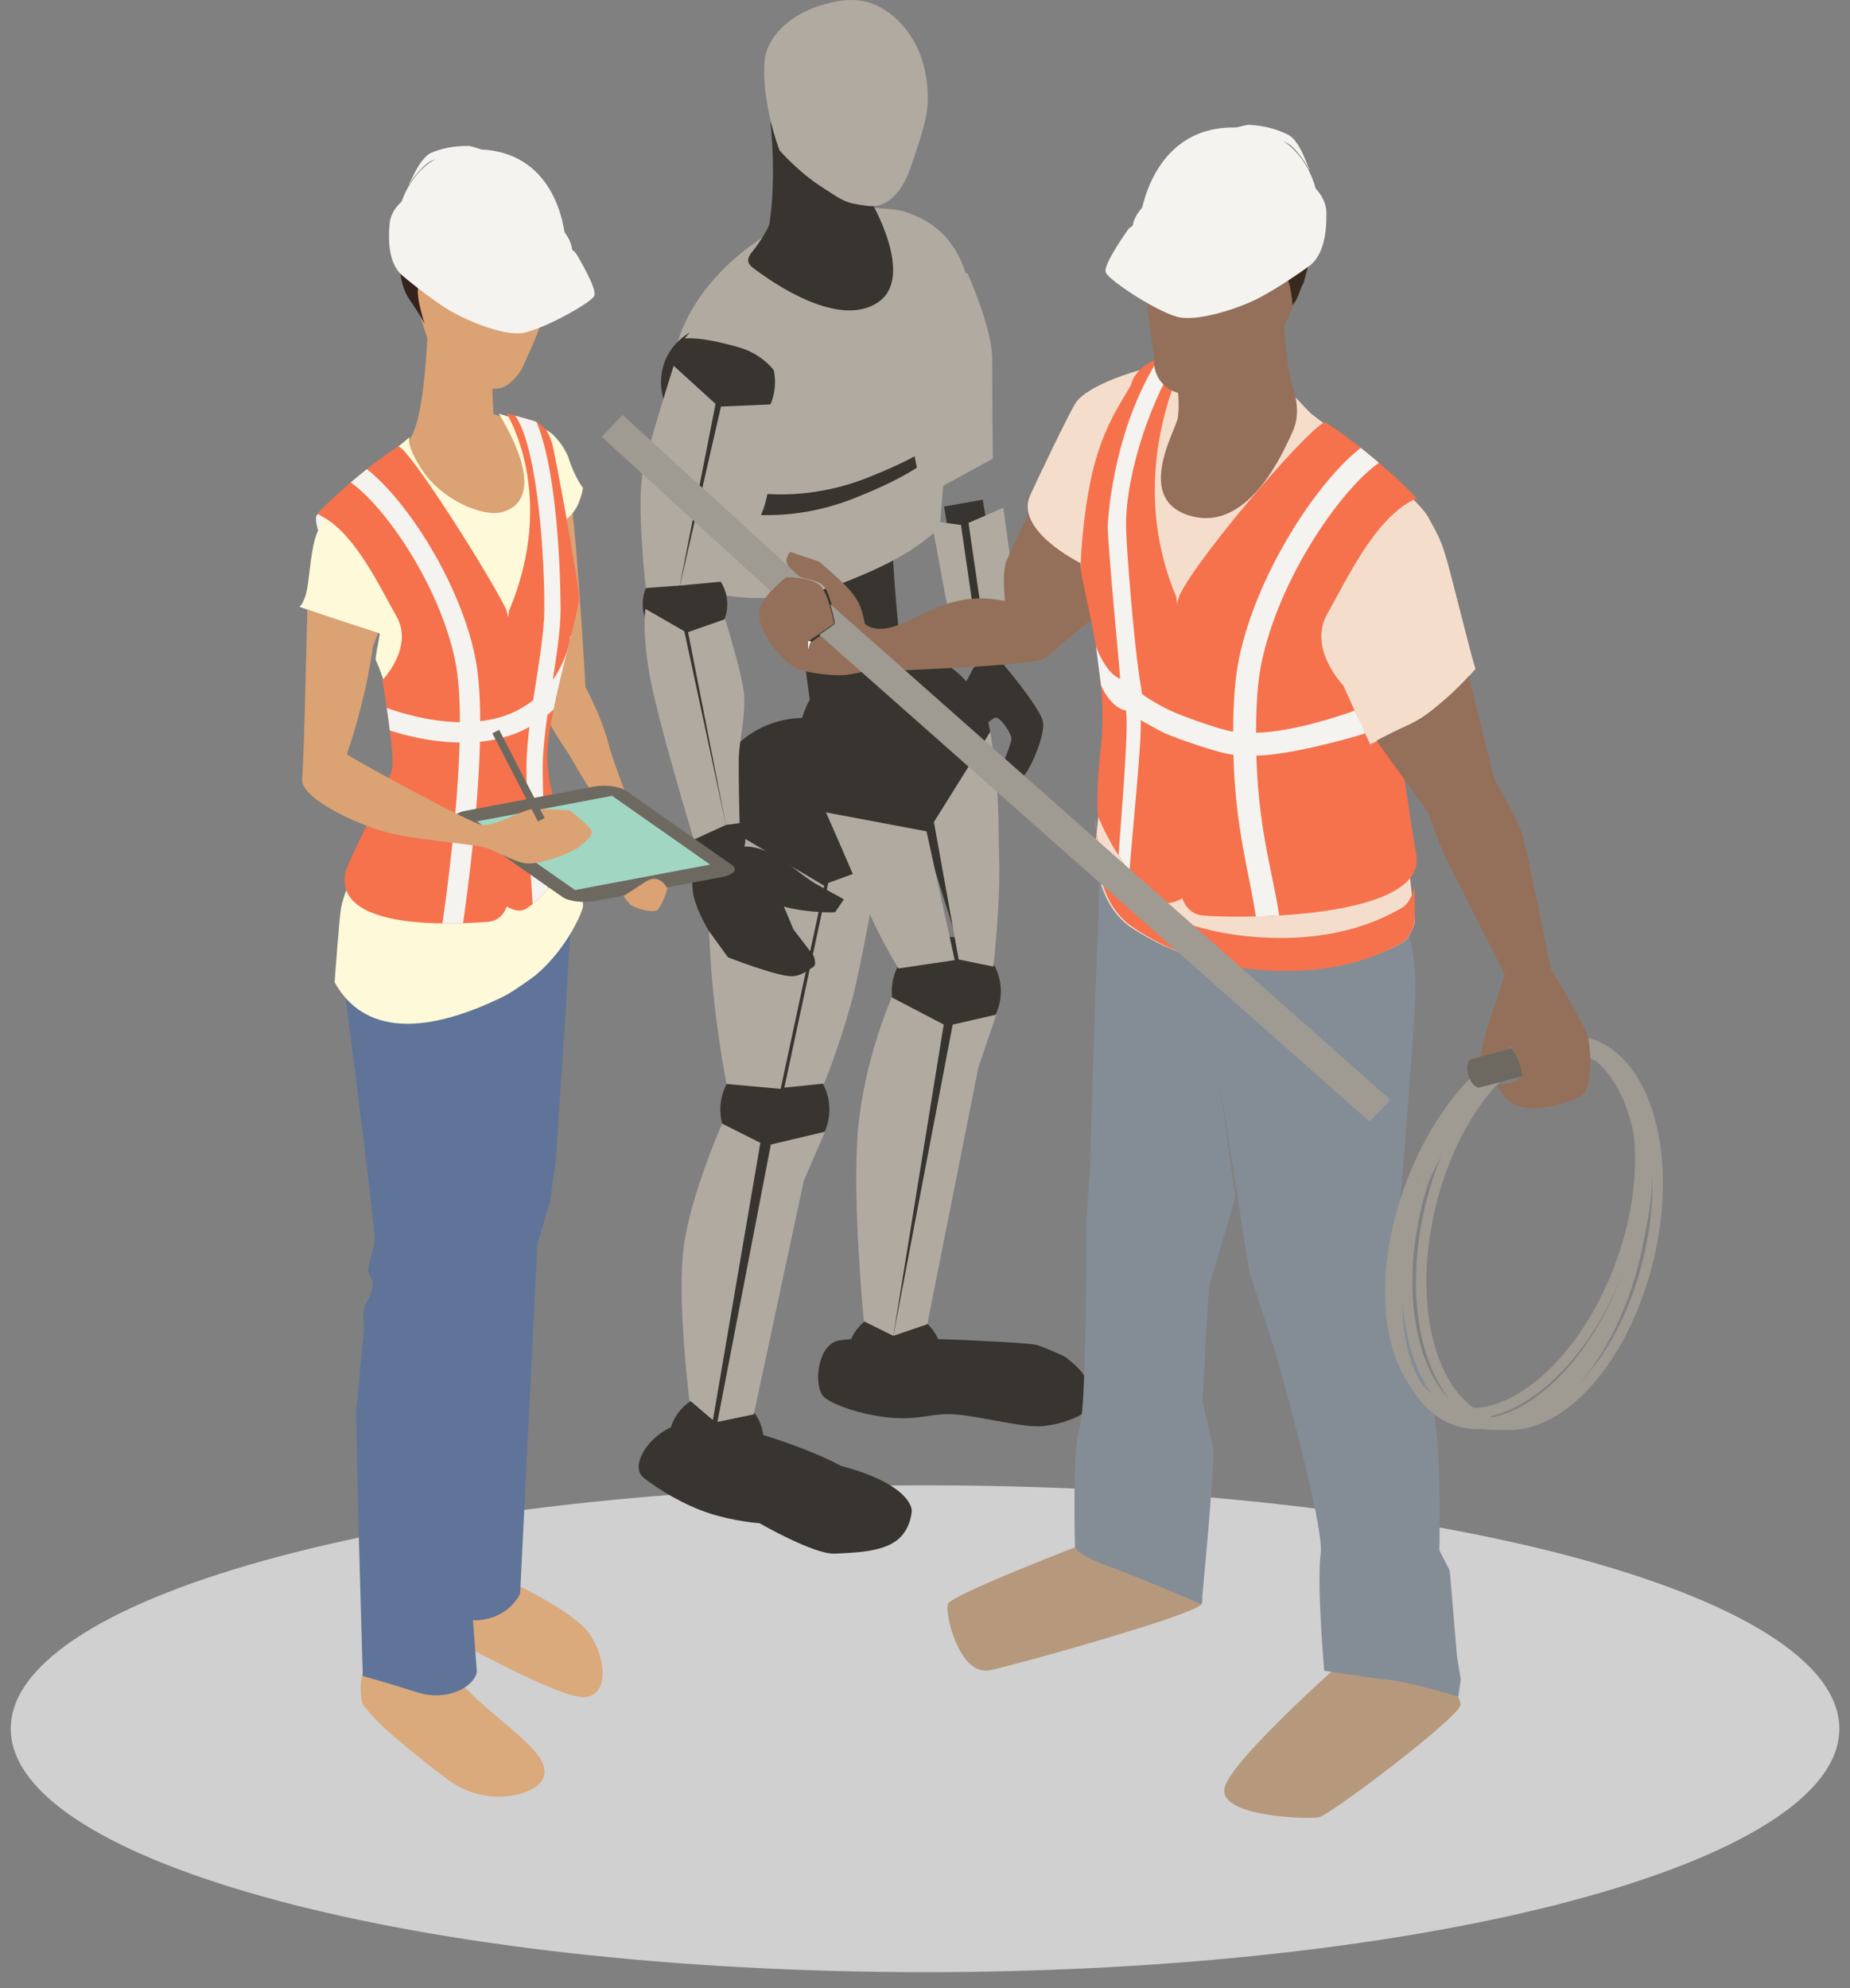 <svg width="94" height="101" viewBox="0 0 94 101" fill="none" xmlns="http://www.w3.org/2000/svg">
<rect x="0" y="0" width="94" height="101" fill="#808080" stroke="none"/>
<g clip-path="url(#clip0_4297_17732)">
<path d="M93.458 87.822C93.458 94.651 72.659 100.187 47.002 100.187C21.345 100.187 0.547 94.651 0.547 87.822C0.547 80.992 21.345 75.457 47.002 75.457C72.659 75.457 93.458 80.993 93.458 87.822Z" fill="#D0D0D0"/>
<path d="M46.53 21.937C46.53 21.937 48.112 22.242 48.106 22.578C48.101 22.913 46.728 25.672 46.728 25.672L38.712 27.342L36.547 26.168L37.192 24.135L46.53 21.937Z" fill="#38342F"/>
<path d="M44.163 41.019C44.338 41.019 44.516 41 44.694 40.96C46.02 40.669 46.858 39.357 46.566 38.031C46.546 37.939 44.552 28.66 45.553 19.018C45.694 17.668 44.713 16.459 43.362 16.319C42.013 16.176 40.803 17.16 40.663 18.51C39.577 28.966 41.675 38.679 41.765 39.088C42.017 40.236 43.035 41.019 44.164 41.019H44.163Z" fill="#38342F"/>
<path d="M34.422 17.402C34.947 15.665 36.555 12.878 40.922 10.855C41.865 10.418 45.138 10.509 45.881 10.731C48.038 11.376 49.049 12.949 49.351 15.194L48.803 21.523C47.645 22.645 46.221 23.411 44.145 24.243C40.448 25.725 36.965 25.08 35.17 24.094L34.422 17.402Z" fill="#B0AAA1"/>
<path d="M34.468 25.148C36.263 26.134 39.746 26.778 43.443 25.297C45.519 24.465 46.943 23.699 48.102 22.578L47.75 26.793C46.592 27.914 45.168 28.68 43.092 29.512C39.395 30.993 35.912 30.349 34.117 29.363L34.468 25.148Z" fill="#B0AAA1"/>
<path d="M35.93 41.382C35.93 44.092 38.127 46.289 40.837 46.289C43.547 46.289 45.744 44.092 45.744 41.382C45.744 38.672 43.547 36.475 40.837 36.475C38.127 36.475 35.93 38.672 35.93 41.382Z" fill="#38342F"/>
<path d="M39.15 6.221C39.15 6.221 39.46 8.88 39.11 11.295C39.049 11.713 38.297 12.699 38.284 12.714C38.081 12.958 37.817 13.268 38.246 13.595C39.34 14.431 42.609 16.672 44.592 15.373C46.574 14.074 44.193 10.119 44.193 10.119C44.193 10.119 44.041 9.984 43.882 9.275C43.724 8.565 43.368 6.562 43.368 6.562L39.15 6.221Z" fill="#38342F"/>
<path d="M33.586 19.412C33.586 21.012 34.883 22.308 36.483 22.308C38.082 22.308 39.379 21.012 39.379 19.412C39.379 17.812 38.082 16.515 36.483 16.515C34.883 16.515 33.586 17.812 33.586 19.412Z" fill="#38342F"/>
<path d="M49.157 13.88L45.639 14.165C45.639 14.165 45.435 15.586 45.694 18.284C45.953 20.981 46.898 25.238 46.898 25.238L50.446 23.301C50.446 23.301 50.412 19.848 50.418 18.263C50.424 16.677 49.157 13.879 49.157 13.879V13.88Z" fill="#B0AAA1"/>
<path d="M36.667 72.761L40.065 56.523L43.086 44.452L46.46 40.871L48.612 47.734L44.425 66.701L45.829 66.751L50.024 47.543L47.246 38.684L39.509 43.717L38.677 56.214L35.359 72.248L36.667 72.761Z" fill="#38342F"/>
<path d="M40.556 37.592C40.389 40.297 42.446 42.626 45.151 42.793C47.856 42.96 50.184 40.903 50.352 38.199C50.519 35.494 48.461 33.165 45.757 32.998C43.052 32.831 40.724 34.887 40.556 37.592Z" fill="#38342F"/>
<path d="M52.644 68.318C52.881 68.368 54.056 68.865 54.201 68.985C54.551 69.278 54.959 69.615 55.128 69.961C55.308 70.329 55.36 70.803 55.37 71.154C55.379 71.437 55.124 71.78 54.774 71.953C54.225 72.223 53.403 72.448 52.769 72.459C51.729 72.477 49.649 71.917 48.481 71.851C47.313 71.786 46.798 72.124 45.425 72.034C44.053 71.945 42.419 71.434 41.884 70.985C41.35 70.537 41.472 68.557 42.441 68.153C43.41 67.749 51.938 68.167 52.644 68.318H52.644Z" fill="#38342F"/>
<path d="M45.318 50.188C45.223 51.715 46.385 53.029 47.912 53.124C49.439 53.218 50.753 52.057 50.847 50.53C50.942 49.002 49.781 47.689 48.254 47.594C46.727 47.499 45.413 48.661 45.318 50.188Z" fill="#38342F"/>
<path d="M43.051 68.845C42.969 70.173 43.979 71.317 45.307 71.399C46.636 71.481 47.779 70.472 47.861 69.143C47.944 67.815 46.933 66.672 45.605 66.59C44.278 66.507 43.133 67.517 43.051 68.845Z" fill="#38342F"/>
<path d="M45.389 67.863L47.952 52.047L45.31 50.669C45.31 50.669 43.919 53.803 43.6 57.361C43.28 60.918 43.894 67.124 43.894 67.124L45.389 67.863V67.863Z" fill="#B0AAA1"/>
<path d="M45.391 67.863L48.406 52.053L50.623 51.544L49.713 54.221L47.116 67.275L45.391 67.863Z" fill="#B0AAA1"/>
<path d="M45.652 49.199L48.51 48.776L47.077 42.233L41.969 41.271C41.969 41.271 43.249 44.16 43.953 45.879C44.658 47.598 45.651 49.199 45.651 49.199H45.652Z" fill="#B0AAA1"/>
<path d="M48.71 48.743L50.476 49.105C50.476 49.105 50.839 45.801 50.77 43.633C50.701 41.464 50.833 40.629 50.321 37.168L47.453 41.76L48.71 48.743Z" fill="#B0AAA1"/>
<path d="M42.713 74.464C46.373 75.429 46.329 76.744 46.329 76.744C46.329 76.744 46.296 77.743 45.514 78.293C44.731 78.843 43.465 78.877 42.416 78.928C41.366 78.978 38.589 77.38 38.589 77.38C38.589 77.38 37.353 77.302 36.051 76.88C34.75 76.458 33.482 75.681 32.7 75.069C31.918 74.456 33.089 72.575 34.867 72.261C36.647 71.947 41.365 73.686 42.712 74.464H42.713Z" fill="#38342F"/>
<path d="M46.249 8.551C46.249 8.551 46.854 6.908 47.051 5.927C47.248 4.946 47.11 3.701 46.762 2.788C46.415 1.873 45.742 0.968 44.861 0.446C43.981 -0.075 43.056 -0.162 41.603 0.307C40.149 0.775 38.981 1.834 38.848 3.085C38.683 5.26 39.606 7.633 39.606 7.633C39.606 7.633 40.56 8.743 41.789 9.522C42.801 10.164 42.873 10.313 44.016 10.449C45.596 10.737 46.249 8.551 46.249 8.551H46.249Z" fill="#B0AAA1"/>
<path d="M36.606 56.519C36.689 58.047 37.995 59.218 39.522 59.134C41.05 59.051 42.22 57.745 42.137 56.217C42.054 54.69 40.748 53.519 39.22 53.602C37.693 53.685 36.523 54.991 36.606 56.519V56.519Z" fill="#38342F"/>
<path d="M34.066 73.831C34.408 75.117 35.728 75.883 37.014 75.54C38.3 75.198 39.065 73.879 38.723 72.593C38.381 71.307 37.061 70.541 35.775 70.883C34.489 71.225 33.724 72.545 34.066 73.831Z" fill="#38342F"/>
<path d="M36.223 72.143L38.635 58.059L36.694 57.081C36.694 57.081 35.115 60.629 34.746 63.292C34.377 65.956 35.029 71.127 35.029 71.127L36.223 72.144V72.143Z" fill="#B0AAA1"/>
<path d="M36.453 72.235L39.166 58.145L41.922 57.492L40.841 59.986L38.301 71.851L36.453 72.235Z" fill="#B0AAA1"/>
<path d="M36.916 55.068L39.665 55.316L41.88 44.998L35.926 41.465C35.926 41.465 35.88 45.11 36.093 48.59C36.306 52.071 36.916 55.068 36.916 55.068V55.068Z" fill="#B0AAA1"/>
<path d="M39.852 55.255L42.082 44.855L44.647 43.92C44.647 43.92 44.157 46.884 43.586 49.568C43.015 52.252 41.876 55.045 41.876 55.045L39.852 55.255Z" fill="#B0AAA1"/>
<path d="M49.21 33.237L47.969 25.733L49.934 25.386L51.177 32.891L49.21 33.237Z" fill="#38342F"/>
<path d="M51.313 32.901C51.278 33.56 50.714 34.066 50.055 34.032C49.395 33.997 48.889 33.433 48.923 32.774C48.958 32.114 49.522 31.608 50.181 31.642C50.841 31.677 51.348 32.241 51.313 32.901Z" fill="#38342F"/>
<path d="M51.227 32.321C51.227 32.321 51.557 29.965 51.422 29.006C51.287 28.046 50.981 25.793 50.981 25.793L49.211 26.564L50.05 32.346L51.227 32.321Z" fill="#B0AAA1"/>
<path d="M48.906 32.87C48.906 32.87 48.257 31.535 47.992 30.055C47.727 28.574 47.328 26.467 47.328 26.467L48.828 26.667L49.666 32.449L48.905 32.871L48.906 32.87Z" fill="#B0AAA1"/>
<path d="M52.99 36.655C52.849 35.959 51.001 33.768 51.001 33.768C51.001 33.768 50.732 33.562 50.196 33.629C49.659 33.697 49.448 33.952 49.448 33.952C49.448 33.952 49.238 34.373 49.084 34.64C48.646 35.852 48.906 37.376 49.092 37.83C49.276 38.283 49.509 38.693 49.509 38.693C49.509 38.693 49.803 38.786 49.973 38.583C50.143 38.374 49.87 36.92 50.296 36.622C50.553 36.471 50.493 36.424 50.688 36.483C50.875 36.539 51.396 37.257 51.392 37.531C51.386 37.804 50.942 38.823 50.942 38.823C50.942 38.823 50.496 39.071 50.4 39.249C50.309 39.432 50.515 39.781 50.515 39.781C50.515 39.781 51.629 39.652 51.958 39.456C52.286 39.254 53.133 37.352 52.99 36.655Z" fill="#38342F"/>
<path d="M38.165 43.024C37.159 42.895 34.914 43.325 34.914 43.325C34.914 43.325 35.148 44.297 35.192 45.16C35.237 46.022 36.011 47.284 36.011 47.284L36.99 48.633C36.99 48.633 39.452 49.596 40.221 49.594C40.684 49.594 40.975 49.331 41.312 49.13C41.534 48.997 41.335 48.548 41.335 48.548L40.316 47.215C40.316 47.215 40.011 46.476 39.829 46.058C41.118 46.403 42.431 46.345 42.431 46.345L42.875 45.687L41.443 44.896C41.443 44.896 41.057 44.661 40.642 44.337C40.228 44.013 39.172 43.152 38.165 43.024Z" fill="#38342F"/>
<path d="M32.661 30.853C32.747 32.037 33.776 32.927 34.96 32.841C36.144 32.755 37.034 31.726 36.948 30.542C36.862 29.358 35.833 28.469 34.65 28.555C33.466 28.64 32.576 29.669 32.662 30.853L32.661 30.853Z" fill="#38342F"/>
<path d="M36.304 44.124L37.682 43.851L35.198 31.325L35.312 31.163L37.293 19.836L36.733 18.548L34.391 30.032L33.703 31.007L36.304 44.124Z" fill="#38342F"/>
<path d="M34.541 29.747L36.358 20.518L34.23 18.584C34.23 18.584 33.034 22.325 32.677 23.917C32.32 25.509 32.811 29.873 32.811 29.873L34.541 29.747Z" fill="#B0AAA1"/>
<path d="M34.547 29.747L36.634 20.653L39.794 20.517C39.794 20.517 39.223 24.287 38.87 25.605C38.518 26.924 36.647 29.549 36.647 29.549L34.547 29.747H34.547Z" fill="#B0AAA1"/>
<path d="M35.731 41.619C35.166 42.075 35.078 42.903 35.534 43.468C35.991 44.033 36.819 44.121 37.384 43.665C37.949 43.208 38.037 42.38 37.58 41.815C37.124 41.25 36.296 41.163 35.731 41.619Z" fill="#38342F"/>
<path d="M36.845 31.452C36.845 31.452 37.701 34.202 37.803 35.235C37.905 36.268 37.574 37.594 37.543 38.383C37.512 39.173 37.579 41.814 37.579 41.814L36.884 41.907L34.961 32.113L36.845 31.452Z" fill="#B0AAA1"/>
<path d="M36.886 41.907L34.772 32.07L32.796 30.931C32.796 30.931 32.61 31.884 32.985 34.163C33.361 36.442 35.252 42.655 35.252 42.655L36.886 41.908L36.886 41.907Z" fill="#B0AAA1"/>
<path d="M40.127 20.294C40.127 20.294 39.613 18.243 37.548 17.647C35.483 17.052 34.781 17.201 34.781 17.201L37.032 14.542L39.666 16.003L40.884 18.4L40.126 20.294H40.127Z" fill="#B0AAA1"/>
<path d="M55.71 42.244L55.656 41.587C55.661 41.755 55.676 41.982 55.71 42.244Z" fill="#F4F3EF"/>
<path d="M72.775 84.225C72.775 84.225 74.18 85.993 74.212 86.586C74.244 87.185 67.583 92.206 67.019 92.317C66.455 92.429 62.019 92.305 62.209 90.888C62.396 89.469 68.935 83.773 68.935 83.773L72.775 84.226L72.775 84.225Z" fill="#B6997C"/>
<path d="M59.661 78.909L56.41 77.432L55.074 78.427C55.074 78.427 48.355 81.009 48.168 81.477C47.982 81.943 48.741 85.197 50.325 84.848C51.91 84.498 60.681 82.044 61.047 81.498C61.409 80.95 59.66 78.909 59.66 78.909H59.661Z" fill="#B6997C"/>
<path d="M73.665 79.793L73.135 78.757C73.135 78.757 73.251 73.812 72.865 71.91C72.48 70.009 70.865 64.477 70.865 64.477C70.865 64.477 71.934 51.812 71.923 50.166C71.892 45.591 69.435 43.762 69.435 43.762L55.872 39.713C55.872 39.713 55.874 46.493 55.786 47.447C55.697 48.397 55.391 59.25 55.391 59.25L55.19 62.15C55.19 62.15 55.223 71.629 54.85 72.56C54.478 73.49 54.621 78.604 54.621 78.604C54.621 78.604 54.752 79.008 56.271 79.552C57.792 80.095 61.049 81.499 61.049 81.499C61.049 81.499 61.773 74.146 61.627 73.504C61.48 72.861 61.099 71.189 61.099 71.189L61.422 65.393L62.771 60.808L61.858 54.322L63.495 64.67L64.79 68.63C64.79 68.63 67.313 77.475 67.105 78.945C66.897 80.419 67.283 84.874 67.283 84.874C67.283 84.874 69.336 85.214 70.48 85.328C71.623 85.444 74.098 86.191 74.098 86.191L74.222 85.328L74.031 84.14L73.666 79.794L73.665 79.793Z" fill="#848D96"/>
<path d="M41.065 33.02L41.039 32.595L41.813 32.066H41.816L41.106 32.549C41.151 32.571 41.195 32.589 41.24 32.607L41.178 32.652L41.066 33.021L41.065 33.02Z" fill="#F4F3EF"/>
<path d="M53.328 23.867C53.328 23.867 51.373 27.912 51.136 28.512C50.899 29.111 51.065 30.534 51.065 30.534C48.087 29.908 46.688 31.651 45.019 31.92C44.296 32.039 43.99 31.712 43.946 31.697C43.756 30.702 43.562 30.478 43.253 30.068C42.943 29.66 41.628 28.531 41.628 28.531L40.144 28.035C40.144 28.035 39.935 28.307 39.963 28.514C39.993 28.724 40.228 29.121 40.563 29.275C40.899 29.434 41.602 29.432 41.91 29.844C42.219 30.25 42.484 31.718 42.484 31.718L41.181 32.651L41.069 33.02L41.043 32.596L42.378 31.687C42.378 31.687 42.154 30.361 41.744 29.823C41.334 29.285 39.941 29.32 39.941 29.32C39.941 29.32 38.627 30.317 38.572 31.13C38.524 31.944 39.482 33.503 40.582 34.008C41.255 34.23 42.505 34.357 43.027 34.281C43.547 34.204 43.812 34.133 43.812 34.133C43.812 34.133 52.208 33.858 52.968 33.49C53.376 33.296 54.2 32.489 54.2 32.489L58.261 29.219L53.327 23.867H53.328Z" fill="#94705A"/>
<path d="M71.725 36.752C73.148 36.126 75.023 33.918 74.982 33.971C74.943 34.026 74.561 32.486 73.797 29.506C73.303 27.611 73.253 27.518 72.572 26.277C71.892 25.035 66.598 20.995 66.598 20.995C66.598 20.995 64.974 19.35 64.688 18.84C64.398 18.32 64.28 17.846 62.581 17.536C60.877 17.228 60.655 18.633 60.655 18.633C60.655 18.633 58.673 18.6 57.82 18.833C56.969 19.066 55.336 19.66 54.733 20.361C54.431 20.709 52.526 24.755 52.356 25.138C51.502 26.945 54.916 28.614 54.916 28.614L54.647 27.392L54.976 29.071L56.513 34.619L55.664 42.869C55.664 42.869 55.509 45.823 57.513 47.142C59.517 48.459 61.772 49.149 64.591 49.241C68.174 49.355 70.314 48.435 71.276 47.872C71.689 47.629 71.892 46.836 71.892 46.836L71.041 39.142L69.951 37.628L69.62 37.835L68.146 34.592C68.146 34.592 69.609 37.813 69.632 37.807C69.664 37.804 70.305 37.38 71.726 36.752L71.725 36.752Z" fill="#F5DDCC"/>
<path d="M71.269 46.095C70.306 46.659 68.166 47.756 64.583 47.642C61.764 47.55 59.508 46.86 57.505 45.544C55.9 44.488 55.681 42.385 55.656 41.588L55.753 42.775C55.753 42.775 55.544 45.726 57.524 47.081C59.503 48.434 61.745 49.165 64.561 49.308C68.142 49.487 70.305 48.435 71.268 47.871C71.681 47.629 71.883 46.835 71.883 46.835V45.059C71.883 45.059 71.681 45.853 71.268 46.095H71.269Z" fill="#F5724D"/>
<path d="M65.234 16.047C65.234 16.047 65.217 17.458 65.597 19.347C65.666 19.689 66.198 20.837 65.671 21.946C65.33 22.665 63.566 27.007 60.567 26.228C57.567 25.449 59.735 21.87 59.839 21.252C59.991 20.325 59.739 19.029 59.739 19.029L65.234 16.047Z" fill="#94705A"/>
<path d="M40.705 29.361L31.636 21.082L30.57 22.186L39.171 30.042C39.171 30.042 39.816 29.326 39.953 29.315C40.091 29.3 40.705 29.361 40.705 29.361H40.705Z" fill="#9F9B93"/>
<path d="M60.436 17.794C60.436 17.794 56.969 23.691 59.769 30.327C59.944 31.493 60.847 45.03 60.847 45.03C60.847 45.03 59.729 46.206 58.992 45.775C57.009 44.549 55.789 41.467 55.789 41.467C55.789 41.467 55.656 40.339 55.937 37.944C56.381 34.168 54.878 29.557 54.907 28.75C54.923 28.301 55.052 25.183 55.831 22.851C56.453 20.983 57.393 19.811 57.484 19.497C57.69 18.788 58.376 18.375 58.927 18.205C59.478 18.037 60.436 17.794 60.436 17.794Z" fill="#F5724D"/>
<path d="M59.935 30.233C61.004 28.053 66.956 21.199 67.371 21.464C69.456 22.844 71.243 24.536 71.844 25.16C71.908 25.225 71.987 25.283 72.008 25.404C71.914 25.257 71.82 25.394 71.735 25.439C69.816 26.433 68.393 29.504 67.438 31.192C66.442 32.953 68.252 34.823 68.252 34.823L69.614 37.834L70.995 37.117C70.995 37.117 71.837 42.829 71.955 43.362C72.597 46.564 63.694 46.713 61.124 46.511C60.467 46.459 60.009 45.897 59.95 45.047C59.697 41.404 58.944 33.101 59.934 30.234L59.935 30.233Z" fill="#F5724D"/>
<path d="M57.214 36.094C56.4 35.954 55.944 34.812 55.944 34.812L55.688 32.846C55.688 32.846 56.177 34.214 56.917 34.481C56.907 34.141 56.298 27.886 56.285 26.772C56.285 26.686 56.448 22.225 58.718 18.465C58.786 18.434 58.854 18.405 58.93 18.382C59.221 18.293 59.624 18.183 59.941 18.099C58.636 19.967 57.185 23.919 57.216 26.762C57.228 27.888 57.634 32.721 57.876 34.264C57.929 34.595 57.98 34.928 58.031 35.26C58.391 35.539 59.162 35.974 59.654 36.185C60.218 36.427 62.058 37.096 62.658 37.168C62.663 35.757 62.746 34.469 62.953 33.466C63.822 29.248 66.834 24.559 69.141 22.752C69.469 23.011 69.778 23.267 70.065 23.511C68.117 24.875 64.983 29.381 64.092 33.7C63.899 34.64 63.821 35.866 63.821 37.224C65.682 37.192 68.213 36.329 68.831 36.101C69.024 36.527 69.225 36.849 69.356 37.261C68.461 37.549 65.454 38.365 63.837 38.388C63.941 42.202 64.697 44.428 64.996 46.509C64.588 46.513 64.181 46.571 63.808 46.559C63.496 44.372 62.766 42.158 62.671 38.344C61.921 38.267 59.919 37.563 59.197 37.255C58.986 37.165 58.141 36.686 57.953 36.582C58.049 37.367 57.502 42.644 57.392 44.257C57.087 43.891 57.083 43.776 56.835 43.462C56.958 41.545 57.362 37.139 57.214 36.094Z" fill="#F4F3EF"/>
<path d="M76.46 49.514L73.366 43.414L72.544 41.25L69.945 37.634C70.238 37.432 71.345 37.011 72.228 36.465C72.757 36.139 74.114 34.969 74.628 34.347L75.919 39.574C75.919 39.574 77.149 41.651 77.378 42.464C77.61 43.278 78.793 49.204 78.793 49.204C78.793 49.204 80.59 52.142 80.731 52.833C80.879 53.519 80.861 55.357 80.404 55.64C79.945 55.913 76.925 57.218 76.104 55.162C76.056 55.039 77.494 55.126 77.298 54.386C77.185 53.941 76.812 53.303 76.76 53.129C76.694 52.901 75.849 55.335 75.191 55.072C74.788 55.098 75.511 52.407 75.511 52.407L76.462 49.514L76.46 49.514Z" fill="#94705A"/>
<path d="M57.922 12.784L58.641 18.179C58.641 18.179 58.497 19.227 59.45 19.788C60.408 20.342 61.637 19.854 61.637 19.854C61.637 19.854 64.276 18.201 64.68 17.658C65.079 17.115 66.607 13.682 66.706 12.76C66.803 11.832 66.562 10.316 66.218 9.852C65.872 9.382 65.182 8.702 63.614 8.305C62.047 7.91 61.256 8.068 60.467 8.394C59.676 8.722 58.966 9.471 58.478 10.141C57.994 10.806 57.923 12.784 57.923 12.784H57.922Z" fill="#94705A"/>
<path d="M59.766 8.473C59.766 8.473 60.647 7.562 61.424 7.739C62.203 7.913 64.545 8.024 64.545 8.024L65.921 9.125C65.921 9.125 66.738 9.512 67.037 10.143C67.334 10.772 66.645 12.797 66.645 12.797L66.243 14.359C65.986 14.79 66.056 15.024 65.677 15.502C65.677 15.502 65.543 13.59 65.005 13.826C64.791 13.92 64.536 14.541 64.536 14.541L64.159 13.734C64.159 13.734 64.235 12.454 64.124 12.215C63.913 11.75 63.815 10.861 63.815 10.861C63.815 10.861 62.993 10.724 62.253 11.005C61.51 11.293 59.766 8.473 59.766 8.473V8.473Z" fill="#392A1E"/>
<path d="M57.345 11.623L57.552 11.46C57.674 10.711 58.493 10.07 59.088 9.662C61.686 7.868 61.752 6.504 65.915 8.874C66.85 9.406 67.281 9.997 67.376 10.584L67.379 10.586C67.379 10.586 67.38 10.595 67.381 10.609C67.397 10.723 67.403 10.836 67.395 10.95C67.404 11.597 67.318 12.938 66.52 13.517C65.445 14.294 64.355 14.955 63.764 15.239C62.752 15.722 60.988 16.279 59.994 16.133C59.001 15.987 56.328 14.243 56.183 13.836C56.036 13.431 57.345 11.625 57.345 11.625V11.623Z" fill="#F4F3EF"/>
<path d="M62.519 6.478C58.466 6.583 57.939 10.992 57.925 11.158C57.885 11.657 58.193 12.204 59.163 12.757C61.539 14.117 64.059 13.735 65.469 12.756C66.351 12.144 67.12 11.233 66.996 10.307C66.958 10.028 66.572 6.375 62.519 6.478H62.519Z" fill="#F4F3EF"/>
<path d="M60.388 7.504C61.475 6.76 63.178 6.371 63.443 6.34C64.317 6.383 64.995 6.603 65.519 6.881C65.923 7.158 66.217 7.817 66.378 8.245C66.466 8.444 66.524 8.591 66.549 8.62C66.542 8.62 66.515 8.58 66.477 8.516C66.499 8.589 66.515 8.635 66.52 8.637C66.503 8.636 66.478 8.566 66.439 8.457C66.196 8.072 65.604 7.132 65 7.149C64.441 7.164 63.293 7.474 61.997 8.097C60.698 8.721 60.358 13.264 60.358 13.264L60.329 13.28C60.347 13.278 60.215 13.412 60.119 13.373C60.114 13.347 60.107 13.318 60.099 13.287C60.098 13.308 60.096 13.334 60.096 13.351C59.777 13.229 59.455 13.081 59.137 12.899C58.784 12.698 58.521 12.497 58.328 12.3C58.533 11.562 59.302 8.249 60.388 7.504Z" fill="#F4F3EF"/>
<path d="M74.755 72.072C74.234 72.072 73.733 71.969 73.264 71.76C71.723 71.074 70.693 69.289 70.438 66.864C69.944 62.164 72.419 56.25 75.956 53.679C76.05 53.611 76.145 53.545 76.239 53.482C76.392 53.379 76.962 53.661 76.962 53.661C76.733 53.792 76.5 53.943 76.269 54.11C72.869 56.58 70.491 62.276 70.968 66.808C71.203 69.038 72.118 70.666 73.481 71.272C74.706 71.818 76.21 71.515 77.717 70.42C81.117 67.949 83.495 62.253 83.018 57.721C82.8 55.652 82.006 54.117 80.811 53.415C80.804 53.385 80.738 52.861 80.716 52.768C82.263 53.454 83.291 55.226 83.548 57.666C84.042 62.366 81.567 68.281 78.03 70.851C76.918 71.658 75.796 72.071 74.755 72.071V72.072Z" fill="#9F9B93"/>
<path d="M75.106 72.605C74.585 72.605 74.084 72.501 73.616 72.293C72.075 71.606 71.044 69.822 70.789 67.397C70.296 62.697 72.771 56.782 76.308 54.212C76.499 54.073 76.693 53.944 76.885 53.828C76.94 53.794 77.163 54.282 77.087 54.33C76.931 54.426 76.776 54.531 76.621 54.643C73.221 57.113 70.843 62.81 71.319 67.341C71.554 69.572 72.47 71.199 73.832 71.805C75.057 72.351 76.561 72.048 78.068 70.953C81.468 68.483 83.847 62.786 83.37 58.255C83.131 55.988 82.201 54.361 80.811 53.77L80.782 53.197C80.8 53.204 80.933 53.244 80.953 53.252C82.564 53.898 83.638 55.698 83.9 58.199C84.394 62.898 81.919 68.813 78.382 71.383C77.27 72.191 76.148 72.603 75.107 72.603L75.106 72.605Z" fill="#9F9B93"/>
<path d="M75.978 72.646C75.613 72.646 75.253 72.593 74.903 72.483C73.292 71.98 72.063 70.326 71.529 67.947C70.495 63.336 72.27 57.174 75.485 54.212C75.71 54.005 75.939 53.816 76.168 53.649L76.482 54.079C76.27 54.235 76.055 54.412 75.846 54.605C72.755 57.452 71.051 63.385 72.049 67.831C72.54 70.02 73.638 71.53 75.062 71.975C76.342 72.375 77.801 71.9 79.171 70.639C82.262 67.791 83.966 61.858 82.968 57.412C82.578 55.676 81.815 54.376 80.809 53.687C80.809 53.687 80.799 53.552 80.789 53.405C80.777 53.232 80.763 53.042 80.762 53.034C82.053 53.733 83.025 55.235 83.487 57.295C84.522 61.907 82.748 68.068 79.532 71.031C78.377 72.094 77.148 72.647 75.978 72.647V72.646Z" fill="#9F9B93"/>
<path d="M76.689 72.646C76.324 72.646 75.963 72.593 75.614 72.483C74.003 71.979 72.774 70.326 72.24 67.947C71.206 63.336 72.981 57.174 76.196 54.212C76.42 54.005 76.65 53.816 76.879 53.649L77.193 54.079C76.981 54.235 76.766 54.411 76.557 54.605C73.466 57.452 71.762 63.385 72.76 67.831C73.251 70.019 74.349 71.53 75.773 71.975C77.053 72.375 78.512 71.9 79.882 70.639C82.973 67.791 84.677 61.858 83.679 57.412C83.2 55.278 82.156 53.803 80.791 53.311C80.781 53.253 80.738 52.781 80.698 52.723C82.374 53.179 83.648 54.842 84.198 57.296C85.233 61.907 83.458 68.069 80.243 71.031C79.088 72.095 77.859 72.648 76.689 72.648V72.646Z" fill="#9F9B93"/>
<path d="M74.777 53.795L76.814 53.258C76.814 53.258 77.131 53.77 77.233 54.097C77.334 54.425 77.346 54.671 77.346 54.671L75.194 55.244C74.988 55.3 74.723 55.02 74.61 54.619C74.493 54.217 74.569 53.852 74.777 53.794V53.795Z" fill="#6D6961"/>
<path d="M42.185 30.689L70.649 55.871L69.585 56.973L41.633 32.245C41.633 32.245 42.38 31.738 42.413 31.696C42.431 31.551 42.185 30.689 42.185 30.689V30.689Z" fill="#9F9B93"/>
<path d="M23.699 76.768C23.712 76.999 23.723 77.161 23.746 77.245C23.959 78.191 25.892 80.338 25.892 80.338C25.892 80.338 29.129 81.829 29.939 82.984C30.75 84.141 31.005 86.049 29.755 86.218C28.504 86.387 22.286 82.865 22.286 82.865C22.286 82.865 20.985 82.047 20.927 81.294C20.867 80.537 21.39 79.438 21.382 78.174C21.381 78.036 21.381 77.879 21.378 77.704L23.699 76.766V76.768Z" fill="#DAA97C"/>
<path d="M22.944 54.068L22.509 57.94L22.388 60.965L21.797 66.064L20.828 80.529C20.828 80.529 22.783 82.458 24.355 82.304C25.927 82.154 26.428 80.954 26.428 80.954L27.307 63.191L27.947 61.047L28.236 59.009L28.705 51.982L29.134 44.541L23.412 45.755L22.944 54.067V54.068Z" fill="#5F7498"/>
<path d="M21.506 80.362C21.501 81.02 21.512 81.493 21.541 81.709C21.754 83.218 21.9 83.789 23.137 85.206C25.138 87.497 28.128 88.993 27.61 90.32C27.266 91.2 24.759 91.865 22.833 90.461C21.698 89.633 19.47 87.84 18.944 87.191C18.416 86.544 18.345 86.759 18.328 85.697C18.311 84.638 19.207 83.561 19.329 82.498C19.355 82.287 19.294 81.803 19.173 81.142L21.506 80.361L21.506 80.362Z" fill="#DAA97C"/>
<path d="M24.861 53.556L24.704 57.48L24.414 61.234L23.751 66.102L23.4 73.835L24.228 84.908C24.174 85.591 22.836 86.493 21.201 85.973C19.569 85.449 18.433 85.148 18.433 85.148L18.208 77.204L18.092 71.801L18.494 67.487C18.494 67.487 18.411 66.53 18.54 66.324C18.673 66.116 18.87 65.77 18.933 65.358C18.994 64.948 18.651 64.75 18.717 64.406C18.775 64.063 18.972 63.579 19.033 62.965C19.088 62.347 17.156 47.539 17.156 47.539L24.562 45.237L24.861 53.557V53.556Z" fill="#5F7498"/>
<path d="M16.136 26.115C15.924 26.29 16.194 27.032 16.194 27.032L16.613 26.294C16.613 26.294 16.35 25.939 16.136 26.115Z" fill="#F4F3EF"/>
<path d="M28.848 24.198C29.262 26.154 29.75 34.904 29.75 34.904C29.75 34.904 30.564 36.41 30.897 37.715C31.233 39.022 32.543 42.219 32.543 42.219C32.543 42.219 33.207 42.878 33.46 43.217C33.709 43.557 34.006 44.667 33.93 45.033C33.858 45.401 33.646 45.932 33.436 46.195C33.227 46.457 32.285 46.11 32.123 46.019C31.961 45.929 31.819 45.707 31.571 45.368C31.318 45.029 31.128 43.703 31.002 43.234C30.874 42.77 31.107 42.182 30.995 41.813C30.864 41.389 29.714 39.773 29.128 38.697C28.573 37.671 27.495 36.596 27.522 35.032C27.549 33.464 25.689 28.21 25.689 28.21L25.32 23.126L25.821 21.311C26.537 21.503 28.402 22.082 28.849 24.197L28.848 24.198Z" fill="#DBA274"/>
<path d="M32.139 41.367L30.627 41.656L30.5 41.349L32.226 41.059L32.139 41.367Z" fill="#F4F3EF"/>
<path d="M20.733 22.409C21.68 21.471 21.758 15.908 21.758 15.908L24.949 18.427L25.073 21.039L26.018 21.32C25.992 21.09 26.651 22.407 26.769 24.018C26.889 25.629 27.397 26.066 25.583 26.401C23.9 26.713 22.222 27.141 21.25 26.119C20.124 24.937 19.422 23.879 19.422 23.879C19.422 23.879 19.789 23.349 20.733 22.409Z" fill="#DBA274"/>
<path d="M26.583 18.596C26.455 18.959 25.849 19.646 25.411 19.72C24.971 19.792 24.257 19.774 23.896 19.54C23.538 19.303 22.213 18.215 21.877 17.583C21.538 16.948 20.707 13.677 20.735 12.932C20.762 12.185 20.627 9.589 23.953 9.158C27.282 8.727 27.737 10.38 28.091 11.578C28.601 14.795 26.709 18.236 26.583 18.595L26.583 18.596Z" fill="#DBA274"/>
<path d="M29.627 46.018C29.488 42.769 26.88 39.821 26.778 38.505C26.676 37.192 29.219 31.72 29.192 30.094C29.182 29.484 28.87 28.109 28.472 26.629C28.472 26.629 28.54 26.642 29.025 26.145C29.503 25.649 29.621 24.786 29.621 24.786C29.621 24.786 29.188 24.239 28.88 23.232C28.792 23.005 28.508 22.441 28.014 22.009C27.593 21.642 25.605 21.119 25.347 21.01C27.505 24.623 26.538 25.746 25.514 26.016C24.491 26.287 22.444 25.354 21.502 23.951C20.556 22.549 20.818 22.203 20.818 22.203C20.818 22.203 18.306 24.301 18.082 24.516C18.02 24.576 17.258 25.299 17.056 25.51C16.671 25.906 16.387 26.399 16.104 27.088C15.822 27.776 15.728 29.147 15.641 29.702C15.525 30.583 15.219 30.832 15.219 30.832C15.219 30.832 16.108 31.134 16.787 31.38C17.463 31.628 19.299 32.186 19.299 32.186C19.254 32.528 19.05 33.427 19.093 33.524C19.968 35.505 20.492 38.383 20.17 39.703C19.845 41.022 19.536 41.186 18.902 42.297C18.267 43.404 17.452 45.399 17.326 46.144C17.239 46.633 17.001 49.9 17.001 49.9C17.718 51.165 19.609 53.444 25.316 50.753C25.491 50.672 25.659 50.584 25.823 50.494C26.009 50.392 26.974 49.745 27.242 49.517C28.856 48.155 29.643 46.205 29.627 46.017L29.627 46.018Z" fill="#FEF9D9"/>
<path d="M28.084 12.102C27.93 12.382 25.575 12.242 24.741 12.018C23.907 11.794 22.858 15.371 22.541 15.374C22.225 15.38 21.808 14.042 21.378 14.325C20.947 14.61 21.584 16.46 21.584 16.46C21.584 16.46 21.41 16.092 20.79 15.193C20.173 14.295 20.29 12.719 20.29 12.719L24.856 9.328C24.856 9.328 25.186 9.138 26.377 9.513C27.57 9.89 28.55 11.441 28.085 12.103L28.084 12.102Z" fill="#36221C"/>
<path d="M29.253 12.851L29.069 12.682C29.006 11.965 28.278 11.3 27.744 10.87C25.412 8.987 25.445 7.693 21.338 9.64C20.415 10.078 19.965 10.605 19.833 11.155L19.83 11.156C19.83 11.156 19.828 11.165 19.826 11.178C19.803 11.284 19.79 11.392 19.788 11.499C19.734 12.112 19.719 13.386 20.435 13.991C21.397 14.802 22.382 15.505 22.921 15.817C23.845 16.345 25.475 16.999 26.425 16.931C27.376 16.862 30.03 15.402 30.196 15.028C30.364 14.655 29.254 12.851 29.254 12.851H29.253Z" fill="#F4F3EF"/>
<path d="M24.728 7.613C28.556 8.001 28.742 12.211 28.742 12.369C28.745 12.844 28.415 13.34 27.458 13.795C25.111 14.913 22.753 14.372 21.489 13.346C20.697 12.704 20.035 11.786 20.218 10.92C20.273 10.659 20.898 7.227 24.728 7.614V7.613Z" fill="#F4F3EF"/>
<path d="M26.677 8.737C25.701 7.955 24.117 7.465 23.868 7.417C23.037 7.396 22.38 7.556 21.864 7.782C21.462 8.016 21.137 8.619 20.955 9.013C20.858 9.194 20.791 9.33 20.766 9.356C20.772 9.356 20.8 9.321 20.842 9.262C20.815 9.329 20.797 9.373 20.793 9.373C20.808 9.374 20.837 9.309 20.883 9.209C21.139 8.862 21.766 8.014 22.338 8.073C22.865 8.127 23.93 8.503 25.112 9.185C26.297 9.867 26.296 14.191 26.296 14.191L26.322 14.208C26.306 14.205 26.42 14.34 26.514 14.31C26.522 14.287 26.529 14.26 26.54 14.23C26.539 14.251 26.539 14.276 26.537 14.291C26.849 14.198 27.164 14.081 27.478 13.932C27.826 13.766 28.089 13.595 28.286 13.422C28.145 12.708 27.653 9.518 26.677 8.736V8.737Z" fill="#F4F3EF"/>
<path d="M25.742 21.005C25.742 21.005 28.349 25.139 25.862 31.034C25.706 32.07 25.062 45.514 25.062 45.514C25.062 45.514 26.055 46.558 26.709 46.175C28.471 45.086 28.937 42.824 28.937 42.824C28.937 42.824 27.735 40.345 27.813 38.206C27.894 36.066 29.449 31.048 29.424 30.33C29.398 29.613 28.23 23.146 28.049 22.517C27.867 21.889 27.573 21.521 27.082 21.37C26.593 21.221 25.743 21.004 25.743 21.004L25.742 21.005Z" fill="#F5724D"/>
<path d="M25.715 30.951C24.765 29.015 20.582 22.452 20.214 22.688C18.362 23.913 16.774 25.417 16.24 25.971C16.183 26.029 16.114 26.08 16.094 26.188C16.178 26.057 16.261 26.18 16.337 26.219C18.041 27.102 19.305 29.83 20.154 31.329C21.038 32.893 19.43 34.554 19.43 34.554C19.43 34.554 20.066 38.304 19.933 39.024C19.801 39.744 17.684 43.71 17.549 44.315C16.979 47.16 22.532 47.009 24.815 46.829C25.398 46.783 25.806 46.284 25.858 45.529C26.083 42.293 26.593 33.498 25.714 30.951L25.715 30.951Z" fill="#F5724D"/>
<path d="M27.816 36.315C27.924 36.227 28.029 36.139 28.128 36.048C28.379 34.807 28.737 33.416 29.011 32.306L28.984 32.303C28.976 32.374 28.851 33.457 28.088 34.537C28.29 33.241 28.472 32.023 28.483 31.033C28.483 30.957 28.512 24.465 27.268 21.445C27.208 21.418 27.148 21.392 27.08 21.372C26.822 21.293 26.463 21.196 26.182 21.121C27.341 22.78 27.684 28.499 27.656 31.024C27.645 32.024 27.443 33.319 27.228 34.691C27.18 34.985 27.135 35.28 27.09 35.575C26.77 35.823 26.401 36.053 25.964 36.239C25.463 36.454 24.933 36.576 24.4 36.639C24.395 35.385 24.322 34.242 24.138 33.351C23.365 29.603 20.69 25.438 18.641 23.833C18.35 24.064 18.075 24.29 17.82 24.508C19.55 25.72 22.335 29.722 23.126 33.558C23.297 34.394 23.367 35.483 23.367 36.689C21.714 36.66 20.2 36.164 19.651 35.962C19.704 36.325 19.76 36.723 19.809 37.111C20.603 37.367 21.916 37.702 23.353 37.722C23.26 41.11 22.747 45.062 22.481 46.911C22.843 46.915 23.197 46.912 23.529 46.902C23.806 44.96 24.304 41.071 24.388 37.683C25.055 37.614 25.728 37.463 26.37 37.189C26.557 37.108 26.733 37.022 26.9 36.93C26.815 37.627 26.756 38.298 26.751 38.904C26.734 40.807 26.967 44.492 27.064 45.925C27.366 45.688 27.622 45.417 27.841 45.137C27.732 43.434 27.564 40.497 27.576 38.911C27.583 38.14 27.685 37.243 27.816 36.316L27.816 36.315Z" fill="#F4F3EF"/>
<path d="M37.193 43.944C37.511 44.168 37.286 44.439 36.692 44.554L33.878 45.085C33.878 45.085 33.501 44.327 32.791 44.8C32.257 45.153 31.73 45.489 31.73 45.489L30.23 45.772C29.638 45.882 28.896 45.793 28.578 45.569L23.184 41.791C22.866 41.567 23.089 41.297 23.683 41.184L30.145 39.966C30.74 39.853 31.481 39.944 31.8 40.168L37.192 43.944L37.193 43.944Z" fill="#6D6961"/>
<path d="M36.083 43.922L29.214 45.215L24.234 41.726L31.101 40.43L36.083 43.922Z" fill="#A1D6C3"/>
<path d="M15.62 30.975C15.531 33.981 15.466 37.902 15.352 39.615C15.289 40.581 18.435 42.089 20.223 42.417C22.046 42.751 23.817 42.882 24.464 43.011C25.11 43.144 26.007 43.754 26.701 43.859C27.395 43.958 29.041 43.328 29.406 43.036C29.774 42.75 30.044 42.499 30.074 42.27C30.099 42.044 28.942 41.166 28.942 41.166C28.942 41.166 27.548 41.091 27.068 41.103C26.592 41.114 25.122 42.017 24.473 41.903C23.824 41.786 17.718 38.45 17.627 38.313C18.668 35.254 18.946 32.851 18.946 32.851C18.946 32.851 19.065 32.55 19.207 32.151L15.621 30.975L15.62 30.975Z" fill="#DBA274"/>
<path d="M27.333 41.734L27.676 41.556L25.362 37.076L25.016 37.253L27.333 41.734Z" fill="#6D6961"/>
</g>
<defs>
<clipPath id="clip0_4297_17732">
<rect width="92.912" height="100.188" fill="white" transform="translate(0.547)"/>
</clipPath>
</defs>
</svg>
